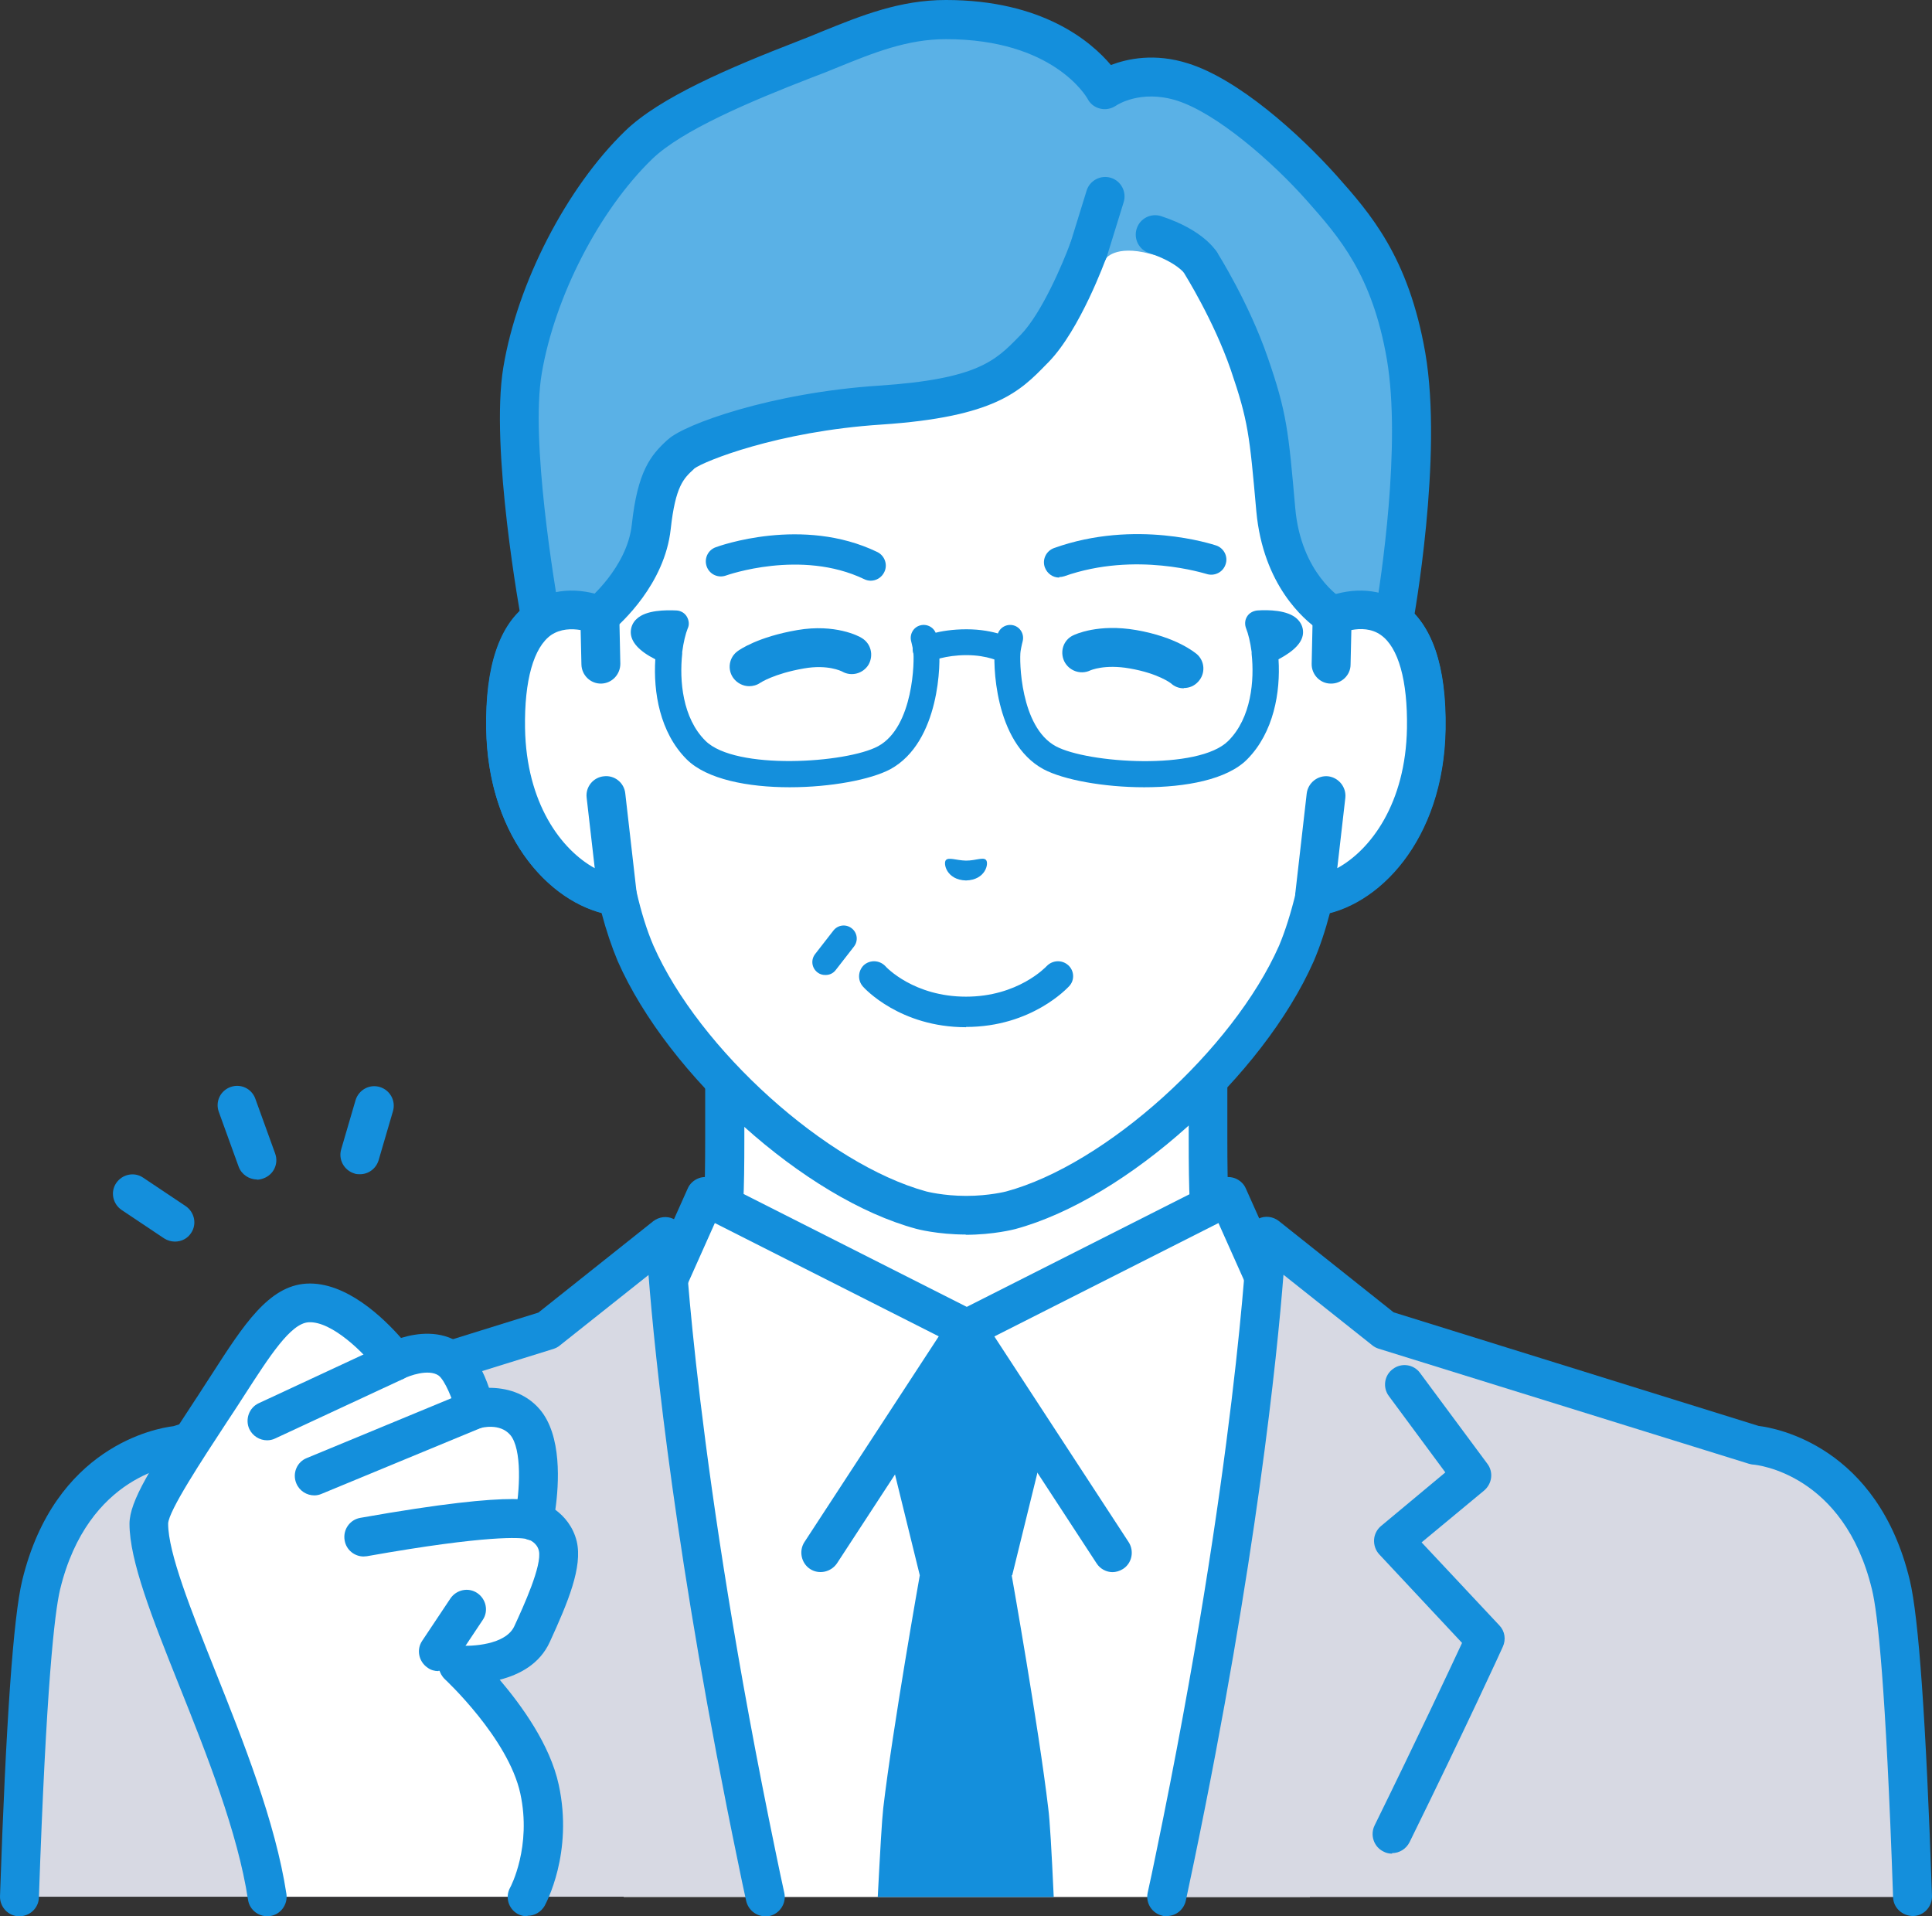 <?xml version="1.0" encoding="UTF-8"?>
<svg id="_レイヤー_2" data-name="レイヤー 2" xmlns="http://www.w3.org/2000/svg" viewBox="0 0 74 73.39">
  <rect x="0" y="0" width="74" height="73.39" fill="#333333" stroke="none"/>
  <defs>
    <style>
      .cls-1 {
        fill: #148fdc;
      }

      .cls-1, .cls-2, .cls-3, .cls-4 {
        stroke-width: 0px;
      }

      .cls-2 {
        fill: #d7d9e3;
      }

      .cls-3 {
        fill: #5ab1e6;
      }

      .cls-4 {
        fill: #fff;
      }
    </style>
  </defs>
  <g id="_レイヤー_1-2" data-name="レイヤー 1">
    <g>
      <g>
        <g>
          <g>
            <path class="cls-4" d="M56.05,55.09c-6.13-2.31-7.49-4.34-8.55-5.53-1.06-1.19-1.22-2.06-1.22-5.92v-12.03l-9.26,2.12-9.26-2.12v12.03c0,3.87-.16,4.73-1.22,5.92-1.06,1.19-2.42,3.23-8.55,5.53-6.12,2.3,12.16,13.32,12.16,13.32h13.72s18.29-11.02,12.16-13.32Z"/>
            <path class="cls-1" d="M43.89,69.15c-.25,0-.5-.13-.64-.36-.21-.35-.1-.81.25-1.02,5.54-3.34,13.26-9.05,13.05-11.28-.01-.12-.04-.43-.77-.7-5.79-2.18-7.46-4.13-8.57-5.42-.09-.11-.18-.22-.27-.31-1.27-1.43-1.41-2.56-1.41-6.42v-11.09l-8.35,1.91c-.11.03-.22.03-.33,0l-8.34-1.91v11.09c0,3.86-.14,4.99-1.41,6.42-.09.1-.18.2-.27.31-1.11,1.29-2.78,3.24-8.57,5.42-.73.27-.76.59-.77.7-.2,2.23,7.51,7.94,13.05,11.28.35.21.47.67.25,1.02-.21.35-.67.47-1.02.25-2.36-1.42-14.13-8.73-13.77-12.7.06-.62.4-1.46,1.73-1.96,5.43-2.04,6.95-3.82,7.96-5,.1-.12.2-.23.29-.33.85-.96,1.03-1.53,1.03-5.43v-12.03c0-.23.1-.44.28-.58.18-.14.41-.19.63-.14l9.09,2.08,9.09-2.08c.22-.05.45,0,.63.14.18.14.28.36.28.58v12.03c0,3.9.18,4.47,1.03,5.43.09.11.19.22.29.33,1.01,1.18,2.53,2.95,7.96,5,1.33.5,1.67,1.34,1.73,1.96.36,3.97-11.41,11.27-13.77,12.7-.12.07-.25.11-.38.11Z"/>
          </g>
          <g>
            <g>
              <path class="cls-4" d="M47.04,45.84l-10.01,5.06-10.01-5.06-1.75,3.92-5.21,4.77s1.46,8.43,3.83,18.12h26.28c2.37-9.68,3.83-18.12,3.83-18.12l-5.21-4.77-1.75-3.92Z"/>
              <path class="cls-1" d="M50.57,71.73c-.05,0-.1,0-.15-.02-.4-.08-.66-.48-.58-.88l3.34-16.05-4.9-4.49c-.08-.07-.14-.15-.18-.25l-1.43-3.2-9.31,4.71c-.21.11-.46.11-.67,0l-9.31-4.71-1.43,3.2c-.04.09-.1.18-.18.25l-4.9,4.49,3.34,16.05c.08.4-.17.8-.58.88-.4.08-.8-.17-.88-.58l-3.43-16.46c-.05-.26.03-.52.23-.7l5.1-4.67,1.69-3.78c.08-.19.24-.33.43-.4.19-.07.4-.05.59.04l9.67,4.89,9.67-4.89c.18-.09.39-.11.59-.04.19.07.35.21.43.4l1.69,3.78,5.1,4.67c.19.18.28.44.23.7l-3.43,16.46c-.07.35-.38.59-.73.59Z"/>
            </g>
            <path class="cls-1" d="M42.62,60.21c-.24,0-.48-.12-.62-.34l-4.97-7.61-4.97,7.61c-.23.34-.69.44-1.03.22-.34-.22-.44-.69-.22-1.03l5.59-8.56c.14-.21.37-.34.62-.34s.49.13.62.34l5.59,8.56c.22.34.13.81-.22,1.03-.13.08-.27.12-.41.12Z"/>
            <path class="cls-1" d="M38.77,60.33l1.2-4.88-2.97-4.54-2.97,4.54,1.2,4.88s-1.04,5.85-1.4,8.92c-.05.44-.12,1.66-.21,3.4h6.74c-.08-1.75-.15-2.96-.21-3.4-.36-3.06-1.4-8.92-1.4-8.92Z"/>
          </g>
          <g>
            <path class="cls-2" d="M67.21,55.36l-14.19-4.41-4.51-3.58s-.38,8.73-3.51,23.82c-.1.49-.2.97-.31,1.46h28.56c-.2-5.76-.46-10.44-.83-11.94-1.22-5.06-5.22-5.35-5.22-5.35Z"/>
            <path class="cls-1" d="M44.69,73.39c-.05,0-.11,0-.16-.02-.4-.09-.66-.48-.57-.89.11-.49.21-.97.31-1.46,3.08-14.84,3.49-23.61,3.5-23.7.01-.28.18-.53.44-.65.25-.12.55-.08.77.09l4.4,3.5,13.98,4.35c.67.08,4.56.78,5.79,5.91.34,1.41.62,5.36.85,12.09.01.41-.31.76-.72.77-.41,0-.76-.31-.77-.72-.28-8.13-.59-10.9-.81-11.79-1.07-4.43-4.41-4.77-4.55-4.78-.05,0-.11-.02-.16-.03l-14.19-4.41c-.09-.03-.17-.07-.24-.13l-3.4-2.7c-.24,3.08-1.04,10.99-3.43,22.5-.1.49-.21.98-.31,1.47-.08.35-.38.59-.73.59Z"/>
          </g>
          <path class="cls-1" d="M53.32,70.99c-.11,0-.22-.02-.33-.08-.37-.18-.52-.63-.34-1,1.66-3.38,2.88-5.98,3.35-6.99l-3.17-3.39c-.14-.15-.21-.35-.2-.56.01-.2.11-.4.27-.53l2.46-2.05-2.16-2.92c-.25-.33-.18-.8.15-1.04.33-.25.8-.18,1.04.15l2.58,3.48c.24.32.18.76-.12,1.02l-2.4,1.99,2.98,3.18c.21.22.26.54.13.82-.01.03-1.42,3.11-3.57,7.48-.13.26-.39.42-.67.42Z"/>
          <g>
            <path class="cls-2" d="M25.49,47.36l-4.51,3.58-14.19,4.41s-4,.29-5.22,5.35c-.36,1.5-.63,6.18-.83,11.94h28.56c-.11-.49-.21-.98-.31-1.46-3.13-15.09-3.51-23.82-3.51-23.82Z"/>
            <path class="cls-1" d="M29.31,73.39c-.34,0-.65-.24-.73-.59-.11-.49-.21-.98-.31-1.47-2.39-11.51-3.19-19.42-3.43-22.5l-3.4,2.7c-.07.06-.15.1-.24.13l-14.19,4.41c-.05.02-.11.03-.16.03-.14.01-3.48.35-4.55,4.78-.21.89-.53,3.66-.81,11.79-.01.41-.36.73-.77.72-.41-.01-.73-.36-.72-.77.23-6.72.51-10.68.85-12.09,1.24-5.13,5.12-5.83,5.79-5.91l13.98-4.35,4.4-3.5c.22-.17.52-.21.77-.09.25.12.42.37.44.65,0,.09.42,8.86,3.5,23.7.1.48.2.97.31,1.46.09.4-.17.8-.57.89-.05.01-.11.02-.16.02Z"/>
          </g>
        </g>
        <g>
          <g>
            <g>
              <path class="cls-4" d="M51.03,23.57s0,0,0,0v-7.22c0-2.08-.52-4.13-1.52-5.96-1.91-3.48-5.78-7.54-12.45-7.57h-.12c-6.66.03-10.53,4.09-12.45,7.57-1,1.82-1.52,3.87-1.52,5.96v7.22s0,0,0,0c-1.55-.59-3.68-.21-3.61,4.34.07,4.03,2.49,6.19,4.28,6.41h0c.18.77.4,1.52.69,2.19,1.85,4.21,6.89,8.74,10.94,9.84,0,0,.72.19,1.72.19s1.72-.19,1.72-.19c4.05-1.1,9.08-5.63,10.94-9.84.29-.67.51-1.42.69-2.19h0c1.79-.22,4.22-2.38,4.28-6.41.07-4.55-2.05-4.93-3.6-4.34Z"/>
              <path class="cls-1" d="M37,47.28c-1.08,0-1.88-.21-1.91-.22-4.26-1.15-9.49-5.85-11.43-10.25-.23-.55-.44-1.17-.62-1.85-2.18-.58-4.35-3.1-4.42-7.04-.04-2.41.51-4.03,1.63-4.81.56-.4,1.24-.56,1.97-.48v-6.28c0-2.21.56-4.39,1.61-6.32,1.62-2.96,5.49-7.92,13.1-7.96h.12c7.62.03,11.48,5,13.1,7.96,1.06,1.92,1.61,4.11,1.61,6.32v6.28c.73-.07,1.41.09,1.97.48,1.12.79,1.67,2.41,1.63,4.81-.06,3.93-2.24,6.46-4.42,7.04-.18.69-.39,1.31-.62,1.85-1.95,4.41-7.18,9.11-11.43,10.26-.04.01-.83.22-1.92.22ZM21.89,24.1c-.26,0-.53.06-.77.23-.67.47-1.03,1.74-1,3.57.06,3.62,2.16,5.5,3.63,5.68.31.04.56.27.63.57.18.79.4,1.49.65,2.07,1.75,3.97,6.64,8.37,10.45,9.41,0,0,.65.17,1.53.17s1.53-.17,1.53-.17c3.81-1.03,8.69-5.43,10.45-9.41.24-.57.46-1.27.65-2.06.07-.3.32-.53.63-.57,1.47-.18,3.57-2.07,3.63-5.68.03-1.83-.33-3.1-1-3.57-.54-.38-1.23-.2-1.6-.06-.23.09-.49.06-.69-.08-.2-.14-.32-.37-.32-.61v-7.22c0-1.96-.49-3.89-1.43-5.6-1.47-2.67-4.95-7.15-11.8-7.18h-.11c-6.85.03-10.33,4.51-11.79,7.18-.94,1.7-1.43,3.64-1.43,5.6v7.22c0,.24-.12.47-.32.61-.2.14-.46.17-.69.08-.2-.08-.5-.16-.82-.16Z"/>
            </g>
            <g>
              <path class="cls-3" d="M42.36,9.9s-1.62,2.3-2.73,3.44c-.99,1.01-1.75,1.89-5.91,2.16-4.16.27-7.21,1.5-7.6,1.86-.47.43-.95.81-1.17,2.81-.22,2-1.98,3.4-1.98,3.4l-1.37,1.41-.88-1.23s-1.21-6.56-.71-9.57c.53-3.14,2.36-6.6,4.45-8.62,1.22-1.18,3.83-2.3,6.39-3.29,1.83-.71,3.44-1.51,5.38-1.51,4.66,0,6.08,2.69,6.08,2.69,0,0,1.2-.86,2.97-.3,1.78.56,4.04,2.61,5.34,4.08,1.3,1.47,2.63,3,3.22,6.42.67,3.89-.48,10.22-.48,10.22l-1.39,1.13-.96-1.41s-1.89-1.07-2.16-4.05c-.26-2.98-.32-3.58-1.02-5.6-.7-2.02-1.85-3.85-1.85-3.85,0,0-.73-.05-1.93-.37-1.36-.36-1.71.2-1.71.2Z"/>
              <path class="cls-1" d="M41.69,10.33c-.07,0-.15-.01-.22-.03-.39-.12-.61-.54-.49-.93l.64-2.07c.12-.39.54-.61.93-.49.39.12.61.54.49.93l-.64,2.07c-.1.32-.39.53-.71.53Z"/>
              <path class="cls-1" d="M45.36,10.46s-.3-.42-1.35-.77c-.39-.13-.6-.55-.47-.94.13-.39.55-.6.94-.47,1.61.53,2.09,1.3,2.17,1.44l-1.31.71s0,.01.02.03Z"/>
              <path class="cls-1" d="M51.98,25.72s-.07,0-.11,0c-.21-.03-.39-.15-.51-.32l-.87-1.29c-.53-.37-2.11-1.69-2.37-4.53-.26-2.93-.31-3.46-.98-5.42-.66-1.91-1.77-3.67-1.78-3.69-.22-.35-.12-.81.23-1.03.35-.22.81-.12,1.03.23.05.08,1.21,1.92,1.93,4,.74,2.13.8,2.83,1.06,5.78.22,2.52,1.77,3.46,1.78,3.47.1.06.19.14.25.23l.5.74.54-.44c.21-1.23,1-6.42.44-9.69-.56-3.24-1.82-4.67-3.04-6.05-1.35-1.53-3.49-3.38-5.01-3.86-1.38-.43-2.29.17-2.33.2-.18.12-.4.16-.6.11-.21-.05-.38-.18-.48-.37-.05-.09-1.32-2.29-5.43-2.29-1.48,0-2.75.51-4.22,1.11-.29.12-.59.24-.89.35-2.4.93-5,2.03-6.14,3.13-2.03,1.97-3.73,5.27-4.23,8.21-.44,2.59.5,8.13.67,9.15l.26.37.75-.77s.05-.04.07-.06c.01-.01,1.52-1.25,1.7-2.9.22-2.04.72-2.65,1.35-3.23l.05-.04c.62-.57,3.94-1.78,8.06-2.05,3.78-.25,4.47-.96,5.36-1.87l.07-.07c.82-.84,1.64-2.8,1.89-3.48.14-.39.57-.59.95-.45.39.14.59.57.45.95-.04.11-1.01,2.78-2.22,4.02l-.07.07c-1.02,1.05-1.98,2.03-6.33,2.32-3.99.26-6.8,1.41-7.16,1.68l-.03.03c-.38.35-.7.64-.88,2.29-.23,2.12-1.92,3.62-2.21,3.87l-1.34,1.38c-.15.16-.37.24-.59.22-.22-.02-.42-.13-.55-.31l-.88-1.23c-.06-.09-.11-.19-.13-.3-.05-.27-1.23-6.72-.71-9.83.54-3.23,2.42-6.87,4.66-9.04,1.33-1.29,3.98-2.42,6.64-3.45.29-.11.58-.23.87-.35,1.55-.63,3.02-1.22,4.78-1.22,3.7,0,5.56,1.59,6.32,2.49.63-.24,1.68-.47,2.96-.06,1.92.6,4.25,2.69,5.68,4.29,1.3,1.46,2.76,3.12,3.4,6.78.69,3.98-.44,10.22-.49,10.48-.03.18-.13.33-.26.44l-1.39,1.13c-.13.11-.3.17-.47.17Z"/>
            </g>
            <g>
              <path class="cls-4" d="M23.02,25.43l-.04-1.86c-1.55-.59-3.68-.21-3.61,4.34.07,4.03,2.49,6.19,4.28,6.41l-.44-3.85-.19-5.04Z"/>
              <path class="cls-1" d="M23.65,35.07s-.06,0-.09,0c-2.34-.29-4.87-2.89-4.93-7.14-.04-2.41.51-4.03,1.63-4.81.81-.57,1.87-.66,2.98-.24.28.11.47.38.48.68l.04,1.86c0,.41-.32.75-.73.76-.41.01-.75-.32-.76-.73l-.03-1.32c-.35-.06-.77-.05-1.13.19-.67.47-1.03,1.74-1,3.57.05,2.87,1.38,4.65,2.67,5.36l-.31-2.7c-.05-.41.25-.78.66-.82.41-.05.78.25.82.66l.44,3.85c.03.23-.05.45-.22.61-.14.14-.33.22-.52.22Z"/>
            </g>
            <g>
              <path class="cls-4" d="M51.03,23.57l-.04,1.86-.19,5.04-.44,3.85c1.79-.22,4.22-2.38,4.28-6.41.07-4.55-2.05-4.93-3.61-4.34Z"/>
              <path class="cls-1" d="M50.35,35.07c-.19,0-.38-.08-.52-.22-.16-.16-.24-.39-.22-.61l.44-3.85c.05-.41.42-.7.82-.66.41.05.7.42.66.82l-.31,2.7c1.28-.7,2.62-2.48,2.67-5.36.03-1.83-.33-3.1-1-3.57-.35-.25-.78-.26-1.13-.19l-.03,1.32c0,.41-.35.74-.76.73-.41,0-.74-.35-.73-.76l.04-1.86c0-.3.2-.57.48-.68,1.11-.42,2.17-.33,2.98.24,1.12.79,1.67,2.41,1.63,4.81-.07,4.25-2.59,6.85-4.93,7.14-.03,0-.06,0-.09,0Z"/>
            </g>
          </g>
          <g>
            <path class="cls-1" d="M38.58,25.42c-.08,0-.17-.02-.25-.07-.02,0-.49-.26-1.31-.26s-1.34.23-1.35.23c-.25.12-.54.02-.66-.23-.12-.24-.02-.54.22-.66.07-.03.7-.33,1.79-.33s1.74.36,1.81.4c.24.14.31.44.18.68-.09.16-.26.24-.43.24Z"/>
            <path class="cls-1" d="M30.24,30.15c-1.58,0-3.17-.3-3.94-1.07-1.03-1.03-1.28-2.58-1.2-3.83-.63-.32-.94-.67-.94-1.04,0-.19.08-.38.23-.51.36-.34,1.11-.34,1.53-.32.16.01.31.1.39.24.08.14.1.31.03.45-.08.2-.16.52-.21.9,0,.02,0,.05,0,.07-.11,1.02.01,2.46.89,3.33,1.14,1.14,5.4.86,6.61.21,1.37-.74,1.4-3.32,1.35-3.64-.03-.19-.08-.38-.08-.38-.07-.26.08-.54.35-.61.26-.07.54.08.61.35,0,.01.07.25.1.5.08.53.05,3.62-1.86,4.66-.75.4-2.29.69-3.85.69Z"/>
            <path class="cls-1" d="M43.82,30.15c-1.56,0-3.1-.29-3.85-.69-1.91-1.03-1.94-4.13-1.86-4.66.04-.25.1-.49.1-.5.07-.26.34-.42.61-.35.26.07.42.34.35.61,0,0-.05.19-.08.38-.05.32-.02,2.9,1.35,3.64,1.21.65,5.47.94,6.61-.21.88-.88,1-2.32.89-3.33,0-.02,0-.05,0-.07-.05-.38-.13-.7-.21-.9-.06-.15-.05-.32.03-.45.08-.14.23-.22.39-.24.42-.03,1.17-.02,1.53.32.15.14.23.32.23.51,0,.37-.32.71-.94,1.04.08,1.25-.18,2.8-1.2,3.83-.77.78-2.36,1.07-3.94,1.07Z"/>
          </g>
          <path class="cls-1" d="M31.61,37.34c-.11,0-.21-.03-.3-.1-.22-.17-.26-.48-.09-.7l.7-.9c.17-.22.48-.26.7-.09.22.17.26.48.09.7l-.7.9c-.1.13-.24.19-.39.19Z"/>
          <path class="cls-1" d="M37,39.34c-2.53,0-3.89-1.49-3.95-1.56-.21-.24-.19-.6.04-.82.24-.21.6-.19.82.04.04.05,1.1,1.17,3.09,1.17s3.05-1.13,3.09-1.17c.22-.23.58-.25.82-.04.24.21.26.58.04.81-.06.06-1.43,1.56-3.95,1.56Z"/>
          <path class="cls-1" d="M36.23,32.94c.11-.12.39.01.77.02.38,0,.67-.15.77-.02.11.13-.02.76-.77.78-.75-.02-.88-.66-.77-.78Z"/>
          <path class="cls-1" d="M33.35,22.24c-.08,0-.17-.02-.25-.06-2.42-1.16-5.26-.15-5.29-.14-.3.11-.63-.04-.74-.34-.11-.3.04-.63.34-.74.13-.05,3.33-1.2,6.19.18.29.14.41.49.27.77-.1.21-.31.33-.52.33Z"/>
          <path class="cls-1" d="M40.57,22.12c-.24,0-.46-.15-.55-.39-.11-.3.05-.63.35-.74,3.13-1.12,6.08-.14,6.21-.1.3.1.47.43.36.73-.1.3-.43.46-.73.36-.03,0-2.7-.88-5.45.09-.06.02-.13.03-.19.03Z"/>
          <path class="cls-1" d="M45.34,26.36c-.18,0-.35-.06-.49-.19,0,0,0,0,0,0,0,0-.48-.38-1.58-.57-.96-.17-1.5.07-1.52.08-.37.17-.81.01-.99-.36-.17-.37-.03-.8.33-.98.1-.05.98-.46,2.43-.21,1.55.27,2.24.86,2.32.92.31.27.34.74.06,1.05-.15.17-.35.25-.56.25Z"/>
          <path class="cls-1" d="M28.7,26.28c-.23,0-.46-.11-.61-.31-.24-.33-.17-.79.16-1.03.08-.06.78-.55,2.29-.81,1.46-.25,2.37.24,2.46.3.36.21.47.66.27,1.02-.21.35-.66.47-1.01.27-.04-.02-.56-.28-1.47-.12-1.15.2-1.67.55-1.67.55-.13.09-.28.13-.43.13Z"/>
        </g>
      </g>
      <g>
        <g>
          <g>
            <path class="cls-4" d="M20.37,62.59c.63-1.37,1.16-2.63.98-3.37-.18-.77-.92-.97-.92-.97,0,0,.56-2.73-.34-3.78-.73-.85-1.91-.49-1.91-.49,0,0-.35-1.46-.98-1.91-.85-.59-2.09.06-2.09.06,0,0-1.74-2.33-3.35-2.23-1.23.07-2.16,1.8-3.58,3.97-1.39,2.12-2.49,3.78-2.49,4.48,0,2.64,3.76,9.19,4.54,14.29h9.96s.98-1.75.46-4.12c-.51-2.37-3.12-4.77-3.12-4.77,0,0,2.21.19,2.83-1.17Z"/>
            <path class="cls-1" d="M20.19,73.39c-.12,0-.25-.03-.36-.09-.36-.2-.49-.65-.29-1.01.02-.03.83-1.57.39-3.6-.46-2.12-2.87-4.36-2.89-4.38-.23-.22-.31-.56-.18-.85.13-.29.43-.47.75-.44.44.04,1.76-.02,2.09-.74.35-.76,1.07-2.33.94-2.89-.07-.31-.37-.42-.4-.43-.38-.1-.6-.48-.52-.87.2-.98.28-2.61-.18-3.14-.4-.46-1.1-.27-1.13-.26-.2.06-.41.03-.58-.07-.18-.1-.3-.27-.35-.47-.13-.56-.45-1.3-.68-1.47-.39-.27-1.15.02-1.32.11-.32.17-.73.08-.95-.21-.58-.78-1.83-1.99-2.71-1.94-.69.04-1.5,1.31-2.45,2.78-.18.28-.36.56-.56.86l-.08.12c-1.01,1.54-2.27,3.46-2.29,3.95,0,1.12.87,3.3,1.79,5.61,1.09,2.73,2.32,5.82,2.74,8.57.06.41-.22.79-.62.85-.41.06-.79-.22-.85-.62-.39-2.58-1.59-5.59-2.65-8.24-1.02-2.55-1.89-4.75-1.89-6.16,0-.87.82-2.16,2.53-4.77l.08-.12c.19-.29.37-.58.55-.85,1.21-1.88,2.17-3.37,3.61-3.46,1.52-.09,2.96,1.32,3.63,2.08.59-.18,1.51-.32,2.29.22.54.37.89,1.13,1.08,1.69.62,0,1.38.17,1.94.82.86,1,.74,2.87.6,3.85.34.25.68.64.82,1.21.23.98-.33,2.32-1.03,3.85-.39.86-1.18,1.26-1.92,1.45.84.99,1.93,2.49,2.26,4.02.57,2.62-.5,4.56-.54,4.64-.14.24-.39.38-.65.38Z"/>
          </g>
          <path class="cls-1" d="M10.23,55.16c-.28,0-.55-.16-.68-.43-.17-.37-.01-.82.36-.99l4.88-2.27c.37-.17.82-.01.99.36s.01.82-.36.99l-4.88,2.27c-.1.05-.21.07-.31.07Z"/>
          <path class="cls-1" d="M12.04,57.27c-.29,0-.57-.17-.69-.46-.16-.38.02-.82.4-.97l6.14-2.54c.38-.16.82.02.97.4.16.38-.02.82-.4.97l-6.14,2.54c-.09.04-.19.06-.28.06Z"/>
          <path class="cls-1" d="M13.93,59.61c-.35,0-.67-.25-.73-.62-.07-.41.2-.79.6-.86,6.33-1.12,6.88-.65,7.11-.45.31.27.35.74.08,1.05-.22.26-.57.33-.87.2-.18-.03-1.34-.17-6.07.67-.04,0-.09.01-.13.01ZM19.95,58.82s0,0,0,0c0,0,0,0,0,0ZM19.95,58.81s0,0,0,0c0,0,0,0,0,0ZM19.95,58.81s0,0,0,0c0,0,0,0,0,0Z"/>
          <path class="cls-1" d="M16.79,64c-.14,0-.29-.04-.41-.13-.34-.23-.44-.69-.21-1.03l1.08-1.62c.23-.34.69-.44,1.03-.21.34.23.44.69.21,1.03l-1.08,1.62c-.14.22-.38.33-.62.33Z"/>
        </g>
        <g>
          <path class="cls-1" d="M9.84,45.17c-.3,0-.59-.19-.7-.49l-.76-2.1c-.14-.39.06-.81.45-.95.39-.14.81.06.95.45l.76,2.1c.14.39-.06.81-.45.95-.08.03-.17.05-.25.05Z"/>
          <path class="cls-1" d="M6.7,47.55c-.14,0-.28-.04-.41-.12l-1.63-1.09c-.34-.23-.44-.69-.21-1.03.23-.34.69-.44,1.03-.21l1.63,1.09c.34.23.44.69.21,1.03-.14.22-.38.33-.62.33Z"/>
          <path class="cls-1" d="M13.78,44.97c-.07,0-.14,0-.21-.03-.39-.12-.62-.53-.5-.93l.55-1.88c.12-.39.53-.62.93-.5.39.12.62.53.5.93l-.55,1.88c-.1.32-.39.53-.71.53Z"/>
        </g>
      </g>
    </g>
  </g>
</svg>